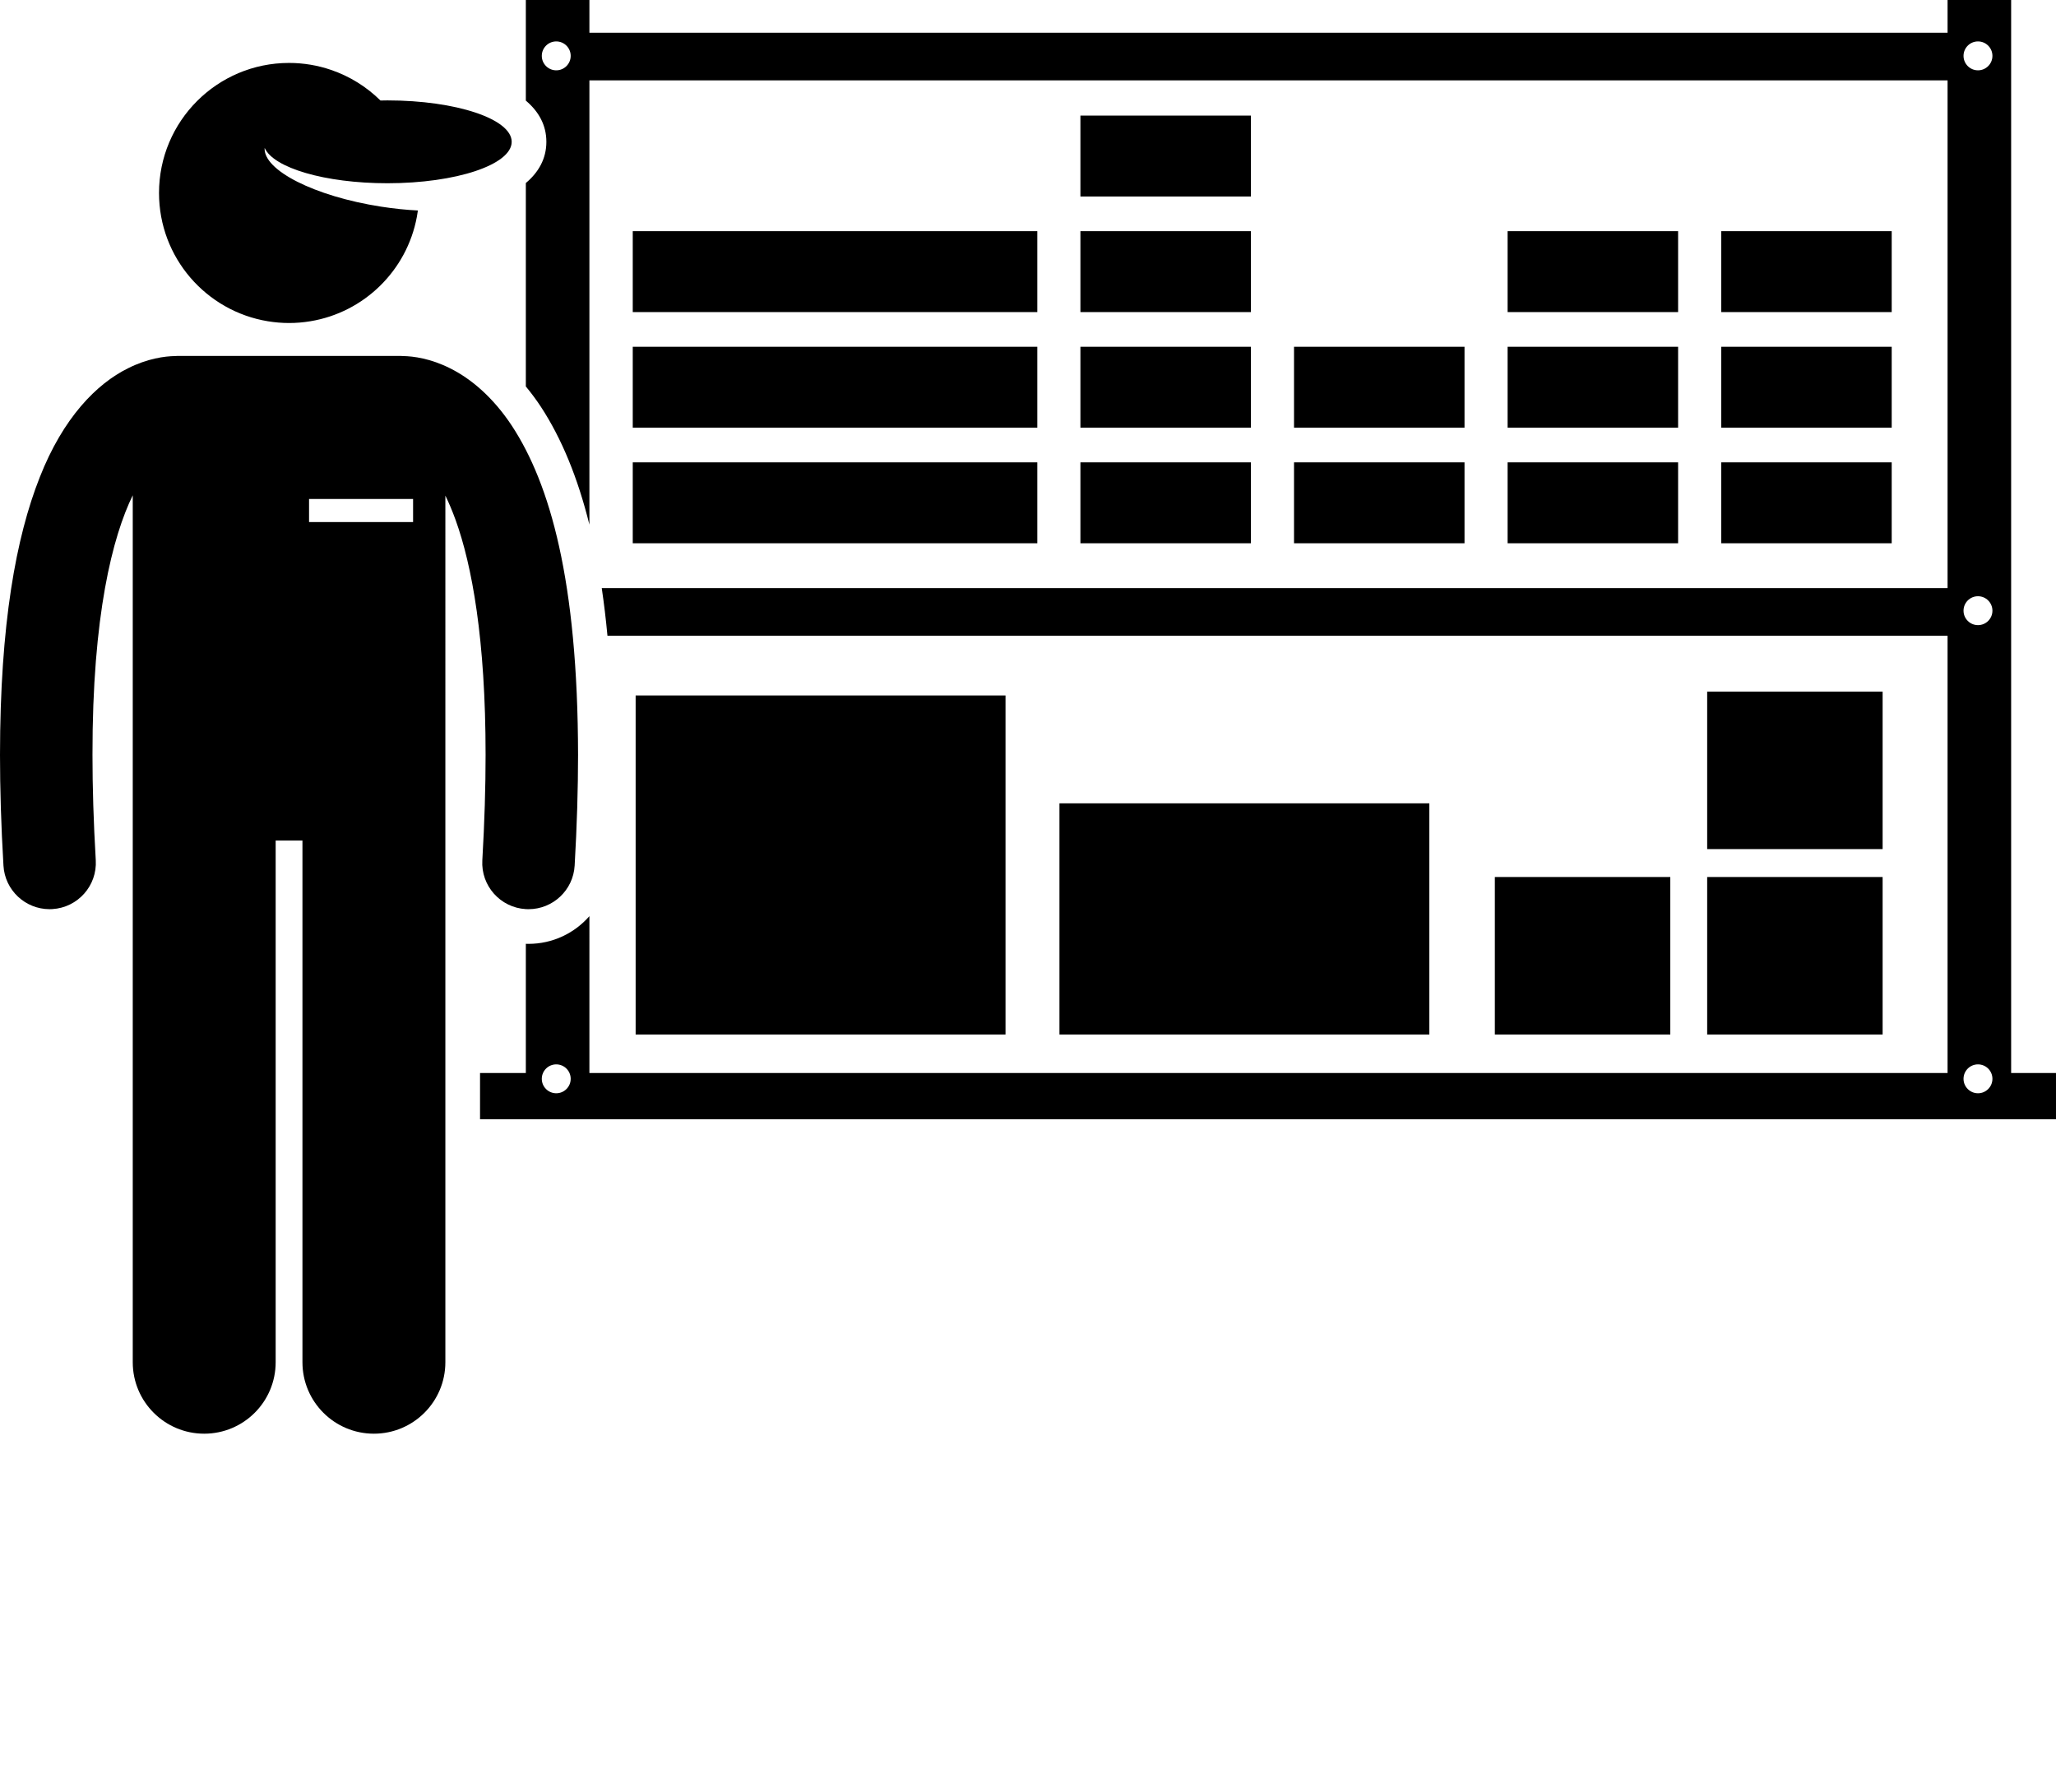 <?xml version="1.0" encoding="UTF-8" standalone="no"?>
<svg
   xmlns:dc="http://purl.org/dc/elements/1.1/"
   xmlns:cc="http://creativecommons.org/ns#"
   xmlns:rdf="http://www.w3.org/1999/02/22-rdf-syntax-ns#"
   xmlns:svg="http://www.w3.org/2000/svg"
   xmlns="http://www.w3.org/2000/svg"
   xmlns:sodipodi="http://sodipodi.sourceforge.net/DTD/sodipodi-0.dtd"
   xmlns:inkscape="http://www.inkscape.org/namespaces/inkscape"
   version="1.1"
   x="0px"
   y="0px"
   viewBox="0 0 355.746 310.09"
   style="enable-background:new 0 0 355.746 248.072;"
   xml:space="preserve"
   id="svg54"
   sodipodi:docname="noun_warehouse_980180.svg"
   inkscape:version="0.92.2 (5c3e80d, 2017-08-06)"><defs
     id="defs58" /><sodipodi:namedview
     pagecolor="#ffffff"
     bordercolor="#666666"
     borderopacity="1"
     objecttolerance="10"
     gridtolerance="10"
     guidetolerance="10"
     inkscape:pageopacity="0"
     inkscape:pageshadow="2"
     inkscape:window-width="1920"
     inkscape:window-height="1017"
     id="namedview56"
     showgrid="false"
     inkscape:zoom="0.76106938"
     inkscape:cx="177.873"
     inkscape:cy="155.045"
     inkscape:window-x="-8"
     inkscape:window-y="-8"
     inkscape:window-maximized="1"
     inkscape:current-layer="svg54" /><g
     id="g48"><path
       d="M347.984,185.666V0h-11v5.667h-235V0h-11v17.412c2.211,1.864,3.553,4.212,3.553,7.129c0,2.916-1.342,5.264-3.553,7.127   v35.203c0.916,1.107,1.791,2.279,2.611,3.523c3.58,5.47,6.367,12.239,8.389,20.382V13.903h235v87.859H104.121   c0.391,2.631,0.717,5.378,0.986,8.237h231.877v75.666h-235V158.52c-2.572,2.944-6.352,4.796-10.537,4.796   c-0.152,0-0.309-0.008-0.463-0.012v22.362h-7.924v8h272.685v-8H347.984z M93.746,9.667c0-1.381,1.119-2.5,2.5-2.5   c1.381,0,2.5,1.119,2.5,2.5c0,1.381-1.119,2.5-2.5,2.5C94.865,12.167,93.746,11.048,93.746,9.667z M344.746,9.667   c0,1.381-1.119,2.5-2.5,2.5c-1.381,0-2.5-1.119-2.5-2.5c0-1.381,1.119-2.5,2.5-2.5C343.627,7.167,344.746,8.286,344.746,9.667z    M344.746,105.667c0,1.381-1.119,2.5-2.5,2.5c-1.381,0-2.5-1.119-2.5-2.5c0-1.381,1.119-2.5,2.5-2.5   C343.627,103.167,344.746,104.286,344.746,105.667z M93.746,186.667c0-1.381,1.119-2.5,2.5-2.5c1.381,0,2.5,1.119,2.5,2.5   c0,1.381-1.119,2.5-2.5,2.5C94.865,189.167,93.746,188.048,93.746,186.667z M339.746,186.667c0-1.381,1.119-2.5,2.5-2.5   c1.381,0,2.5,1.119,2.5,2.5c0,1.381-1.119,2.5-2.5,2.5C340.865,189.167,339.746,188.048,339.746,186.667z"
       id="path2" /><rect
       x="109.484"
       y="80"
       width="70"
       height="14"
       id="rect4" /><rect
       x="109.484"
       y="60"
       width="70"
       height="14"
       id="rect6" /><rect
       x="109.484"
       y="40"
       width="70"
       height="14"
       id="rect8" /><rect
       x="186.943"
       y="80"
       width="29.5"
       height="14"
       id="rect10" /><rect
       x="186.943"
       y="60"
       width="29.5"
       height="14"
       id="rect12" /><rect
       x="186.943"
       y="40"
       width="29.5"
       height="14"
       id="rect14" /><rect
       x="186.943"
       y="20"
       width="29.5"
       height="14"
       id="rect16" /><rect
       x="260.859"
       y="80"
       width="29.5"
       height="14"
       id="rect18" /><rect
       x="260.859"
       y="60"
       width="29.5"
       height="14"
       id="rect20" /><rect
       x="260.859"
       y="40"
       width="29.5"
       height="14"
       id="rect22" /><rect
       x="297.818"
       y="80"
       width="29.5"
       height="14"
       id="rect24" /><rect
       x="297.818"
       y="60"
       width="29.5"
       height="14"
       id="rect26" /><rect
       x="297.818"
       y="40"
       width="29.5"
       height="14"
       id="rect28" /><rect
       x="223.902"
       y="80"
       width="29.5"
       height="14"
       id="rect30" /><rect
       x="223.902"
       y="60"
       width="29.5"
       height="14"
       id="rect32" /><rect
       x="109.984"
       y="120.334"
       width="64"
       height="58.666"
       id="rect34" /><rect
       x="183.316"
       y="139"
       width="64"
       height="40"
       id="rect36" /><rect
       x="258.65"
       y="151.748"
       width="30.357"
       height="27.252"
       id="rect38" /><rect
       x="295.389"
       y="151.748"
       width="30.357"
       height="27.252"
       id="rect40" /><rect
       x="295.389"
       y="119.666"
       width="30.357"
       height="27.252"
       id="rect42" /><path
       d="M77.061,85.753c0.592,1.215,1.188,2.607,1.777,4.233c2.818,7.813,5.189,20.631,5.182,40.64   c0,5.514-0.178,11.571-0.564,18.226c-0.256,4.41,3.109,8.194,7.521,8.451c0.158,0.009,0.314,0.014,0.471,0.014   c4.207,0,7.734-3.282,7.982-7.536c0.4-6.934,0.588-13.299,0.59-19.154c-0.041-30.184-4.861-46.888-11.436-56.931   c-3.285-4.987-7.127-8.185-10.678-9.955c-3.398-1.716-6.389-2.109-8.195-2.133c-0.127-0.006-0.25-0.02-0.379-0.02H30.697   c-0.127,0-0.25,0.013-0.377,0.02c-1.803,0.022-4.799,0.414-8.205,2.131c-5.379,2.668-11.178,8.502-15.236,18.841   C2.771,92.959,0.016,107.965,0,130.625c0.002,5.856,0.189,12.225,0.6,19.158c0.248,4.25,3.773,7.531,7.977,7.532   c0.158,0,0.316-0.005,0.477-0.015c4.41-0.26,7.777-4.044,7.517-8.454c-0.391-6.653-0.568-12.711-0.568-18.222   c-0.035-24.22,3.498-37.825,6.967-44.924v150.008c0,6.83,5.537,12.363,12.363,12.363c6.828,0,12.365-5.533,12.365-12.363v-90.271   h4.635v90.271c0,6.83,5.537,12.363,12.363,12.363c6.828,0,12.365-5.533,12.365-12.363V85.753z M53.475,86.335h18v4h-18V86.335z"
       id="path44" /><path
       d="M53.686,55.588c9.332-1.532,16.725-8.802,18.443-18.07c0.066-0.363,0.125-0.728,0.176-1.097   c-2.029-0.104-4.17-0.322-6.371-0.664c-11.52-1.792-20.4-6.305-20.145-10.17c1.523,3.46,10.441,6.12,21.246,6.12   c11.875,0,21.502-3.209,21.502-7.167s-9.627-7.167-21.502-7.167c-0.406,0-0.803,0.013-1.203,0.02   c-2.396-2.369-5.322-4.2-8.584-5.308c-2.272-0.771-4.703-1.195-7.234-1.195c-12.426,0-22.5,10.074-22.5,22.5   c0,11.177,8.15,20.445,18.83,22.198c1.195,0.196,2.42,0.303,3.67,0.303S52.49,55.784,53.686,55.588z"
       id="path46" /></g></svg>